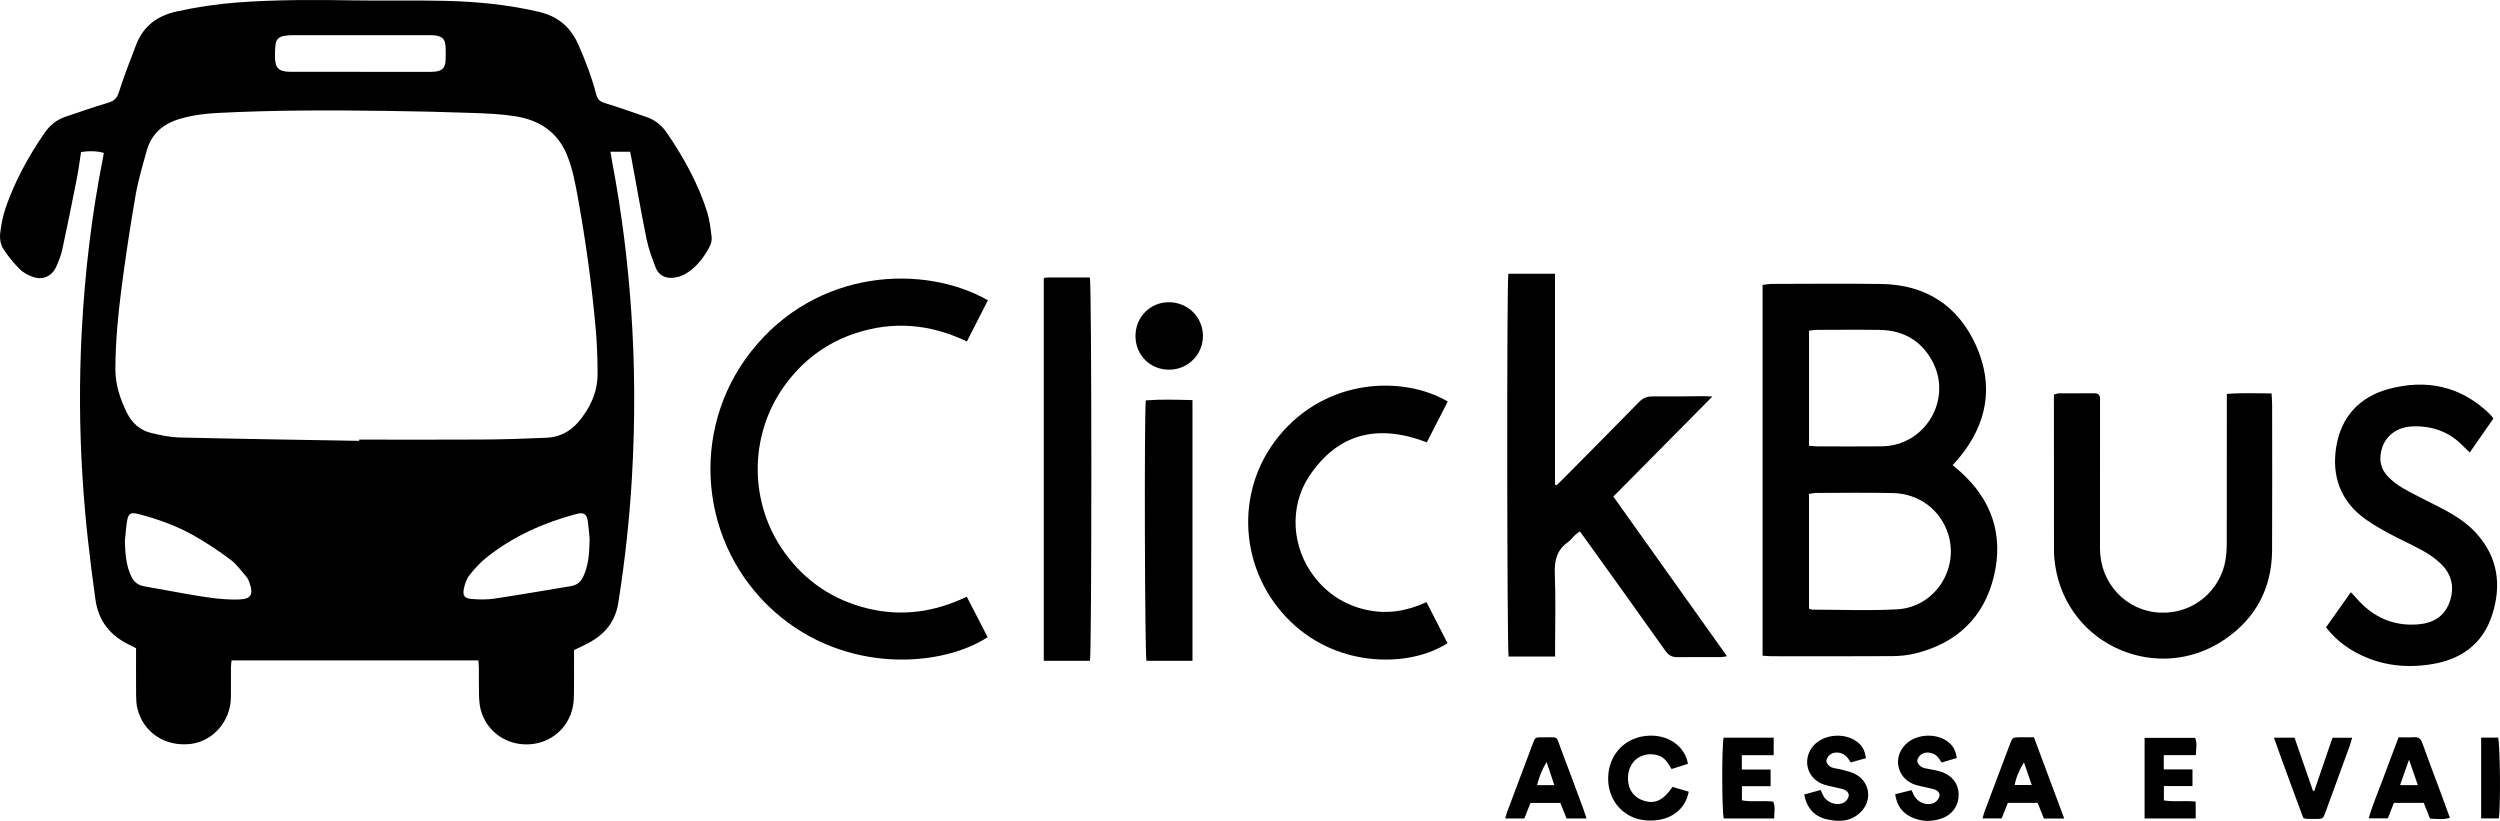 <?xml version="1.0" encoding="UTF-8"?><svg id="uuid-cd6f1f9d-d79a-44f7-9335-de7df313f8f6" xmlns="http://www.w3.org/2000/svg" viewBox="0 0 1080 354.61"><path d="M247.98,280.83c0,6.1,.04,12.26-.02,18.42-.02,2.08-.11,4.21-.53,6.24-1.96,9.36-9.85,15.83-19.41,16.08-9.59,.26-17.88-5.74-20.34-14.92-.57-2.11-.68-4.37-.75-6.57-.12-3.73-.02-7.46-.05-11.19,0-1.14-.13-2.27-.21-3.6H100.04c-.09,.92-.26,1.81-.26,2.7-.03,4.43,.03,8.86-.03,13.28-.14,10.25-7.68,18.95-17.4,20.11-10.99,1.32-20.47-4.95-23.01-15.36-.46-1.9-.52-3.92-.54-5.89-.06-6.63-.02-13.27-.02-20.1-1.05-.53-2.06-1.05-3.09-1.56-8.18-4.03-13.15-10.19-14.47-19.55-2.45-17.42-4.45-34.87-5.56-52.44-1.33-21.08-1.46-42.15-.35-63.22,1.33-25.38,4.28-50.58,9.27-75.52,.11-.56,.19-1.13,.28-1.68-2.67-.81-6.31-.96-9.85-.37-.58,3.68-1.04,7.48-1.78,11.22-2.02,10.27-4.09,20.54-6.3,30.78-.56,2.59-1.57,5.13-2.66,7.56-1.85,4.13-5.81,5.89-10.1,4.36-2.03-.73-4.15-1.83-5.64-3.34-2.67-2.72-5.19-5.7-7.2-8.92-1.08-1.73-1.51-4.26-1.28-6.32,.44-3.9,1.2-7.85,2.49-11.55,3.97-11.39,9.74-21.89,16.55-31.84,2.32-3.4,5.25-5.89,9.16-7.19,6.18-2.06,12.32-4.27,18.56-6.1,2.52-.74,3.7-1.92,4.53-4.46,2.25-6.97,4.85-13.82,7.51-20.65,3.08-7.9,8.97-12.37,17.25-14.23,8.89-1.99,17.86-3.32,26.92-3.98C119.79-.18,136.57-.11,153.35,.17c13.05,.21,26.11-.11,39.15,.2,13.52,.32,26.95,1.63,40.18,4.71,8.14,1.89,13.7,6.41,17.08,14.01,3.12,7.04,5.89,14.2,7.79,21.66,.58,2.27,1.73,3.15,3.85,3.8,6,1.84,11.92,3.95,17.87,5.98,3.77,1.29,6.65,3.67,8.9,6.98,7.25,10.64,13.45,21.82,17.34,34.14,1.07,3.4,1.46,7.04,1.9,10.59,.16,1.31-.12,2.88-.73,4.06-2.49,4.82-5.73,9.11-10.44,11.96-1.62,.98-3.66,1.57-5.56,1.74-3.45,.31-6.23-1.18-7.48-4.53-1.46-3.92-3-7.87-3.83-11.94-2.33-11.4-4.3-22.87-6.42-34.31-.23-1.23-.47-2.46-.71-3.67h-8.54c.36,2.07,.66,3.87,1,5.67,3.88,20.74,6.51,41.63,7.96,62.69,1.67,24.1,1.74,48.2,.34,72.3-1.05,18.14-3.04,36.2-5.88,54.16-1.18,7.48-5.12,12.87-11.49,16.62-2.39,1.4-4.95,2.51-7.65,3.86Zm-92.84-90.4v-.52c17.72,0,35.44,.08,53.15-.03,9.32-.06,18.64-.35,27.95-.78,5.34-.25,9.96-2.58,13.45-6.62,5.17-5.98,8.45-12.9,8.46-20.93,.01-6.52-.24-13.05-.81-19.54-1.66-18.68-4.2-37.26-7.53-55.71-1.2-6.64-2.35-13.3-4.98-19.59-4.14-9.92-12.08-14.88-22.2-16.49-6.08-.97-12.29-1.22-18.46-1.43-12.23-.43-24.46-.72-36.7-.88-24.59-.34-49.18-.38-73.76,.9-5.46,.28-10.86,1-16.17,2.59-7.16,2.15-12.12,6.41-14.14,13.65-1.81,6.49-3.75,12.99-4.89,19.62-2.33,13.53-4.38,27.13-6.14,40.75-1.44,11.2-2.45,22.45-2.53,33.78-.05,6.88,2.03,13.06,4.96,19.06,2.15,4.4,5.62,7.56,10.37,8.74,4.15,1.03,8.45,1.9,12.7,2,25.75,.61,51.5,.99,77.25,1.44Zm-101.2,43.49c.2,5.16,.46,10.22,2.74,15.03,1.23,2.6,3.02,3.89,5.78,4.36,5.97,.99,11.9,2.22,17.86,3.23,7.46,1.26,14.92,2.63,22.54,2.45,5.65-.13,6.84-1.99,4.78-7.63-.28-.76-.64-1.54-1.16-2.14-2.22-2.53-4.2-5.42-6.84-7.4-5.02-3.76-10.27-7.26-15.72-10.36-7.51-4.27-15.63-7.21-24.01-9.37-3.56-.92-4.48-.35-5.05,3.17-.47,2.86-.63,5.78-.93,8.67Zm200.79-.84c-.16-1.71-.34-4.61-.74-7.49-.5-3.63-1.64-4.44-5.18-3.5-13.97,3.75-27,9.54-38.4,18.56-2.8,2.22-5.31,4.91-7.52,7.72-1.3,1.65-2.11,3.9-2.51,6-.58,3.01,.31,4.15,3.4,4.39,3.23,.25,6.56,.33,9.75-.15,11.04-1.65,22.05-3.59,33.07-5.39,2.5-.41,4.14-1.64,5.29-3.98,2.33-4.76,2.67-9.83,2.83-16.17ZM155.77,31.04c9.56,0,19.12,0,28.67,0,1.05,0,2.1,.04,3.15-.06,3.49-.32,4.76-1.61,4.91-5.09,.08-1.86,.08-3.73,0-5.59-.15-3.33-1.32-4.58-4.62-5.01-.8-.11-1.63-.09-2.44-.09-19.82,0-39.63,0-59.45,.01-1.15,0-2.32,.13-3.46,.34-2.07,.38-3.32,1.67-3.52,3.78-.16,1.73-.26,3.48-.23,5.22,.09,4.93,1.56,6.36,6.57,6.48,.7,.02,1.4,0,2.1,0,9.44,0,18.88,0,28.33,0Z"/><path d="M761.43,283.25V123.06c1.47-.15,2.81-.41,4.14-.41,15.73-.03,31.47-.2,47.2,.03,19.1,.29,33.13,9.32,40.88,26.59,7.82,17.42,4.84,33.89-7.39,48.61-.8,.96-1.67,1.87-2.71,3.05,1.17,1,2.14,1.81,3.08,2.64,13.82,12.23,19.01,27.58,14.73,45.37-4.29,17.86-16.13,28.97-34.01,33.37-3.25,.8-6.68,1.12-10.04,1.14-17.37,.11-34.73,.06-52.1,.04-1.14,0-2.27-.13-3.78-.23Zm20.06-20.27c.8,.22,1.13,.39,1.46,.39,12.23,0,24.49,.54,36.68-.15,16.08-.9,26.79-17.24,21.98-32.49-3.28-10.43-12.52-17.48-23.87-17.73-11.06-.24-22.13-.08-33.19-.05-.99,0-1.98,.27-3.06,.43v49.59Zm0-70.41c1.42,.11,2.44,.25,3.47,.26,9.31,.02,18.63,.09,27.94-.01,18.91-.2,30.85-20.5,21.73-37.05-4.86-8.81-12.63-13.11-22.63-13.25-8.96-.13-17.93-.04-26.89-.02-1.13,0-2.27,.21-3.61,.34v49.74Z"/><path d="M746.09,283.5c-1.28,.18-1.93,.35-2.58,.35-6.29,.02-12.59-.06-18.88,.04-2.32,.03-3.79-.79-5.17-2.72-11.45-16.15-23.01-32.23-34.55-48.32-.74-1.04-1.51-2.06-2.4-3.28-.75,.55-1.42,.94-1.97,1.46-1.1,1.04-2,2.34-3.22,3.2-4.92,3.46-5.88,8.16-5.64,13.93,.43,10.47,.12,20.96,.12,31.45,0,1.25,0,2.51,0,4.01h-20.08c-.69-2.6-.84-161.46-.12-165.36h20.15v91.07l.72,.28c1.13-1.11,2.26-2.2,3.38-3.32,10.74-10.84,21.5-21.66,32.17-32.57,1.68-1.72,3.38-2.49,5.79-2.46,7.57,.08,15.14-.06,22.72-.11,.76,0,1.53,.07,3.22,.15-14.6,14.74-28.63,28.91-42.79,43.21,16.38,23,32.61,45.81,49.12,69.01Z"/><path d="M426.77,129.72c-2.98,5.85-5.98,11.72-9.08,17.8-15.88-7.62-31.99-8.97-48.43-3.46-12.64,4.23-22.81,11.98-30.55,22.85-15.28,21.44-15.18,50.62,.37,71.99,8.98,12.34,20.97,20.37,35.82,23.97,14.73,3.56,28.89,1.57,42.75-5.1,3.07,5.97,6.04,11.74,9.01,17.49-19.81,12.92-61.35,16.16-91.97-10.92-32.52-28.76-37.19-78.12-10.29-112.4,28.45-36.25,75-37.8,102.38-22.22Z"/><path d="M887.3,170.47c.92-.25,1.47-.53,2.01-.54,5.13-.04,10.25,0,15.38-.04,1.75-.01,2.6,.73,2.52,2.51-.04,.81,0,1.63,0,2.45,0,20.73,0,41.46-.01,62.19,0,14.82,11.22,26.98,25.98,27.62,14.63,.63,26.04-9.82,28.21-22.59,.41-2.4,.56-4.86,.57-7.3,.04-19.92,.03-39.83,.03-59.75v-4.85c6.59-.52,12.79-.23,19.33-.21,.1,1.88,.24,3.35,.24,4.82,.01,20.96,.09,41.93-.02,62.89-.08,16.48-7.13,29.58-20.67,38.72-28.36,19.15-67.55,2.9-73-31.94-.34-2.18-.55-4.4-.55-6.6-.04-21.31-.03-42.63-.03-63.94,0-1.14,0-2.27,0-3.44Z"/><path d="M1077.18,180.77c-3.35,4.8-6.67,9.55-10.25,14.69-1.1-1.06-2.01-1.87-2.86-2.75-5.95-6.18-13.3-8.81-21.75-8.51-7.03,.25-12.08,4.22-13.59,10.46-1.04,4.3-.12,8.18,2.94,11.3,1.85,1.89,4.02,3.57,6.32,4.89,4.33,2.49,8.84,4.7,13.31,6.95,6.69,3.36,13.28,6.87,18.39,12.49,9.47,10.42,11.09,22.56,6.86,35.52-4.05,12.41-13.31,19.03-25.9,21.1-12.22,2.01-23.91,.37-34.69-6.07-4.23-2.53-7.89-5.71-11.13-9.82,3.53-4.99,7.01-9.9,10.75-15.18,.99,1.07,1.78,1.86,2.5,2.69,6.94,7.97,15.6,11.99,26.25,11.22,6.4-.46,11.49-3.14,13.82-9.47,2.35-6.4,1.1-12.23-3.91-16.93-2.18-2.05-4.71-3.84-7.33-5.3-4.78-2.66-9.8-4.88-14.61-7.47-3.58-1.93-7.15-3.94-10.45-6.31-10.73-7.73-14.64-18.53-12.59-31.26,2.1-12.96,10.06-21.54,22.58-24.95,16.28-4.42,31.15-1.32,43.62,10.67,.57,.55,1.02,1.22,1.7,2.04Z"/><path d="M625.42,173.46c-3.05,5.97-6.01,11.75-9.03,17.63-20.77-7.98-38.27-4.23-50.82,14.64-8.82,13.25-7.48,31.01,2.28,43.54,5.71,7.34,13.11,12.07,22.22,14.14,8.99,2.04,17.55,.67,26.18-3.28,3.08,6.01,6.09,11.87,9.08,17.71-15.84,10.34-46.57,11.04-67.55-9.07-22.5-21.58-24.83-56.31-5.46-80.18,20.66-25.45,53.99-26.36,73.1-15.14Z"/><path d="M470.86,285.48h-19.95V120.07c.86-.09,1.53-.22,2.2-.22,5.93-.02,11.86,0,17.71,0,.85,3.24,.84,162.62,.04,165.63Z"/><path d="M515.15,172.84v112.62h-19.88c-.71-2.61-.99-106.46-.28-112.5,6.61-.51,13.29-.28,20.15-.12Z"/><path d="M505.16,159.7c-8.27,.05-14.62-6.26-14.63-14.53-.01-8.11,6.21-14.5,14.22-14.6,8.21-.1,14.8,6.24,14.92,14.36,.13,8.11-6.37,14.72-14.51,14.77Z"/><path d="M729.18,329.97c-2.42,.77-4.7,1.5-7.08,2.25-1.55-2.63-2.93-5.07-5.88-5.92-2.2-.64-4.35-.65-6.51,.09-4.09,1.4-6.55,5.28-6.44,10.16,.11,4.64,2.64,8.06,6.94,9.39,4.79,1.48,8.33-.18,12.32-6,2.26,.67,4.65,1.38,7,2.07-1.57,8.39-8.86,13.15-18.51,12.39-9.22-.73-16.01-7.97-16.29-17.38-.3-10.03,6.32-17.98,16.13-19.09,10.02-1.14,17.24,4.92,18.32,12.05Z"/><path d="M891.76,353.6h-8.8c-.89-2.25-1.78-4.48-2.69-6.76h-12.88c-.89,2.24-1.78,4.47-2.67,6.7h-8.26c.33-1.17,.53-2.06,.85-2.91,3.63-9.68,7.27-19.36,10.93-29.03,1.17-3.08,1.19-3.08,4.48-3.1,1.85-.01,3.7,0,5.94,0,4.31,11.55,8.59,23.04,13.09,35.1Zm-17.42-24.25c-1.97,3.2-3.36,6.28-3.99,9.76h7.37c-1.2-3.47-2.29-6.62-3.37-9.76Z"/><path d="M685.38,353.58h-8.62c-.87-2.19-1.76-4.41-2.69-6.72h-12.9c-.86,2.15-1.74,4.39-2.67,6.72h-8.25c.34-1.14,.54-2.03,.86-2.88,3.66-9.79,7.33-19.57,11.02-29.35,1.06-2.8,1.09-2.87,3.95-2.82,7.83,.12,5.84-1.18,8.52,5.76,3.26,8.45,6.35,16.97,9.5,25.46,.43,1.16,.78,2.35,1.28,3.85Zm-17.27-24.38c-1.9,3.19-3.24,6.39-4.09,9.99h7.46c-1.18-3.51-2.27-6.75-3.36-9.99Z"/><path d="M1036.21,318.51c2.28,0,4.37,.12,6.44-.03,2.08-.16,3.13,.6,3.83,2.61,2.52,7.11,5.23,14.16,7.86,21.24,1.33,3.58,2.63,7.16,4.02,10.97-2.99,.89-5.69,.46-8.6,.33-.9-2.26-1.79-4.5-2.7-6.79h-12.9c-.82,2.1-1.66,4.24-2.61,6.67h-8.26c1.72-6.1,4.23-11.77,6.35-17.56,2.12-5.77,4.32-11.5,6.56-17.43Zm8.31,20.68c-1.25-3.59-2.4-6.91-3.82-11.01-1.45,4.12-2.62,7.44-3.88,11.01h7.7Z"/><path d="M806.12,327.52c-2.3,.65-4.4,1.25-6.58,1.86-.64-.92-1.1-1.72-1.7-2.39-1.83-2.04-5.24-2.58-7.3-.95-.81,.64-1.61,1.93-1.53,2.85,.08,.91,1.1,2.08,2,2.51,1.33,.63,2.94,.63,4.39,1.04,2.11,.6,4.36,1.02,6.25,2.05,5.97,3.25,7.2,10.76,2.67,15.8-4.17,4.64-9.63,4.92-15.17,3.64-5.34-1.23-8.6-4.79-9.74-10.7,2.38-.66,4.66-1.28,7.09-1.95,.5,1.06,.83,1.89,1.27,2.67,1.62,2.9,5.91,4.33,8.82,2.75,.9-.49,1.76-1.61,2.01-2.6,.35-1.37-.66-2.45-1.92-2.97-1.06-.44-2.24-.59-3.36-.88-2.13-.55-4.38-.84-6.38-1.71-6.6-2.9-8.28-10.86-3.59-16.33,4.58-5.35,14.44-5.92,19.63-1.15,1.8,1.65,2.59,3.23,3.12,6.46Z"/><path d="M818.73,343.11c2.46-.62,4.68-1.17,7.05-1.77,.42,.89,.72,1.62,1.08,2.31,1.63,3.08,5.52,4.63,8.66,3.18,1-.46,2.02-1.68,2.3-2.74,.4-1.52-.78-2.64-2.23-3.08-1.77-.53-3.62-.83-5.42-1.28-1.35-.34-2.74-.6-3.99-1.18-6.84-3.13-8.35-11.45-3.1-16.85,4.67-4.81,13.8-5.23,18.89-.88,1.94,1.66,2.86,3.4,3.36,6.64-2.12,.63-4.29,1.28-6.54,1.95-.65-.93-1.1-1.74-1.7-2.41-1.82-2.04-5.28-2.58-7.3-.96-.8,.64-1.61,1.93-1.53,2.85,.08,.91,1.1,2.05,2,2.52,1.2,.62,2.68,.68,4.04,.99,1.47,.33,2.99,.55,4.4,1.04,4.65,1.61,7.32,5.1,7.44,9.51,.12,4.78-2.48,8.83-7.11,10.53-4.55,1.67-9.17,1.55-13.57-.61-3.8-1.86-6.04-4.96-6.74-9.75Z"/><path d="M766.23,318.68v7.57h-13.76v6.18h12.43v7.2h-12.39v6.11c4.4,.86,8.94-.02,13.51,.56,1.07,2.34,.39,4.71,.42,7.28h-21.76c-.85-2.87-.91-31.57-.06-34.9h21.61Z"/><path d="M948.53,353.58h-22.07v-34.82h21.82c.96,2.3,.45,4.67,.31,7.45h-13.84v6.18h12.4v7.2h-12.35v6.18c4.45,.79,9.12-.06,13.74,.54v7.26Z"/><path d="M995.03,353.4c-4.19-11.37-8.52-22.83-12.67-34.73h8.88c2.63,7.6,5.29,15.26,7.94,22.91l.59,.09c2.61-7.62,5.22-15.23,7.87-22.97h8.48c-.4,1.36-.66,2.46-1.04,3.51-3.46,9.51-6.94,19.01-10.42,28.51-1.12,3.05-1.14,3.05-4.49,3.07-1.28,0-2.56,0-3.84-.05-.33-.01-.66-.17-1.29-.34Z"/><path d="M1071.86,318.64h7.29c.92,2.49,1.18,30.24,.32,34.91h-7.61v-34.91Z"/></svg>